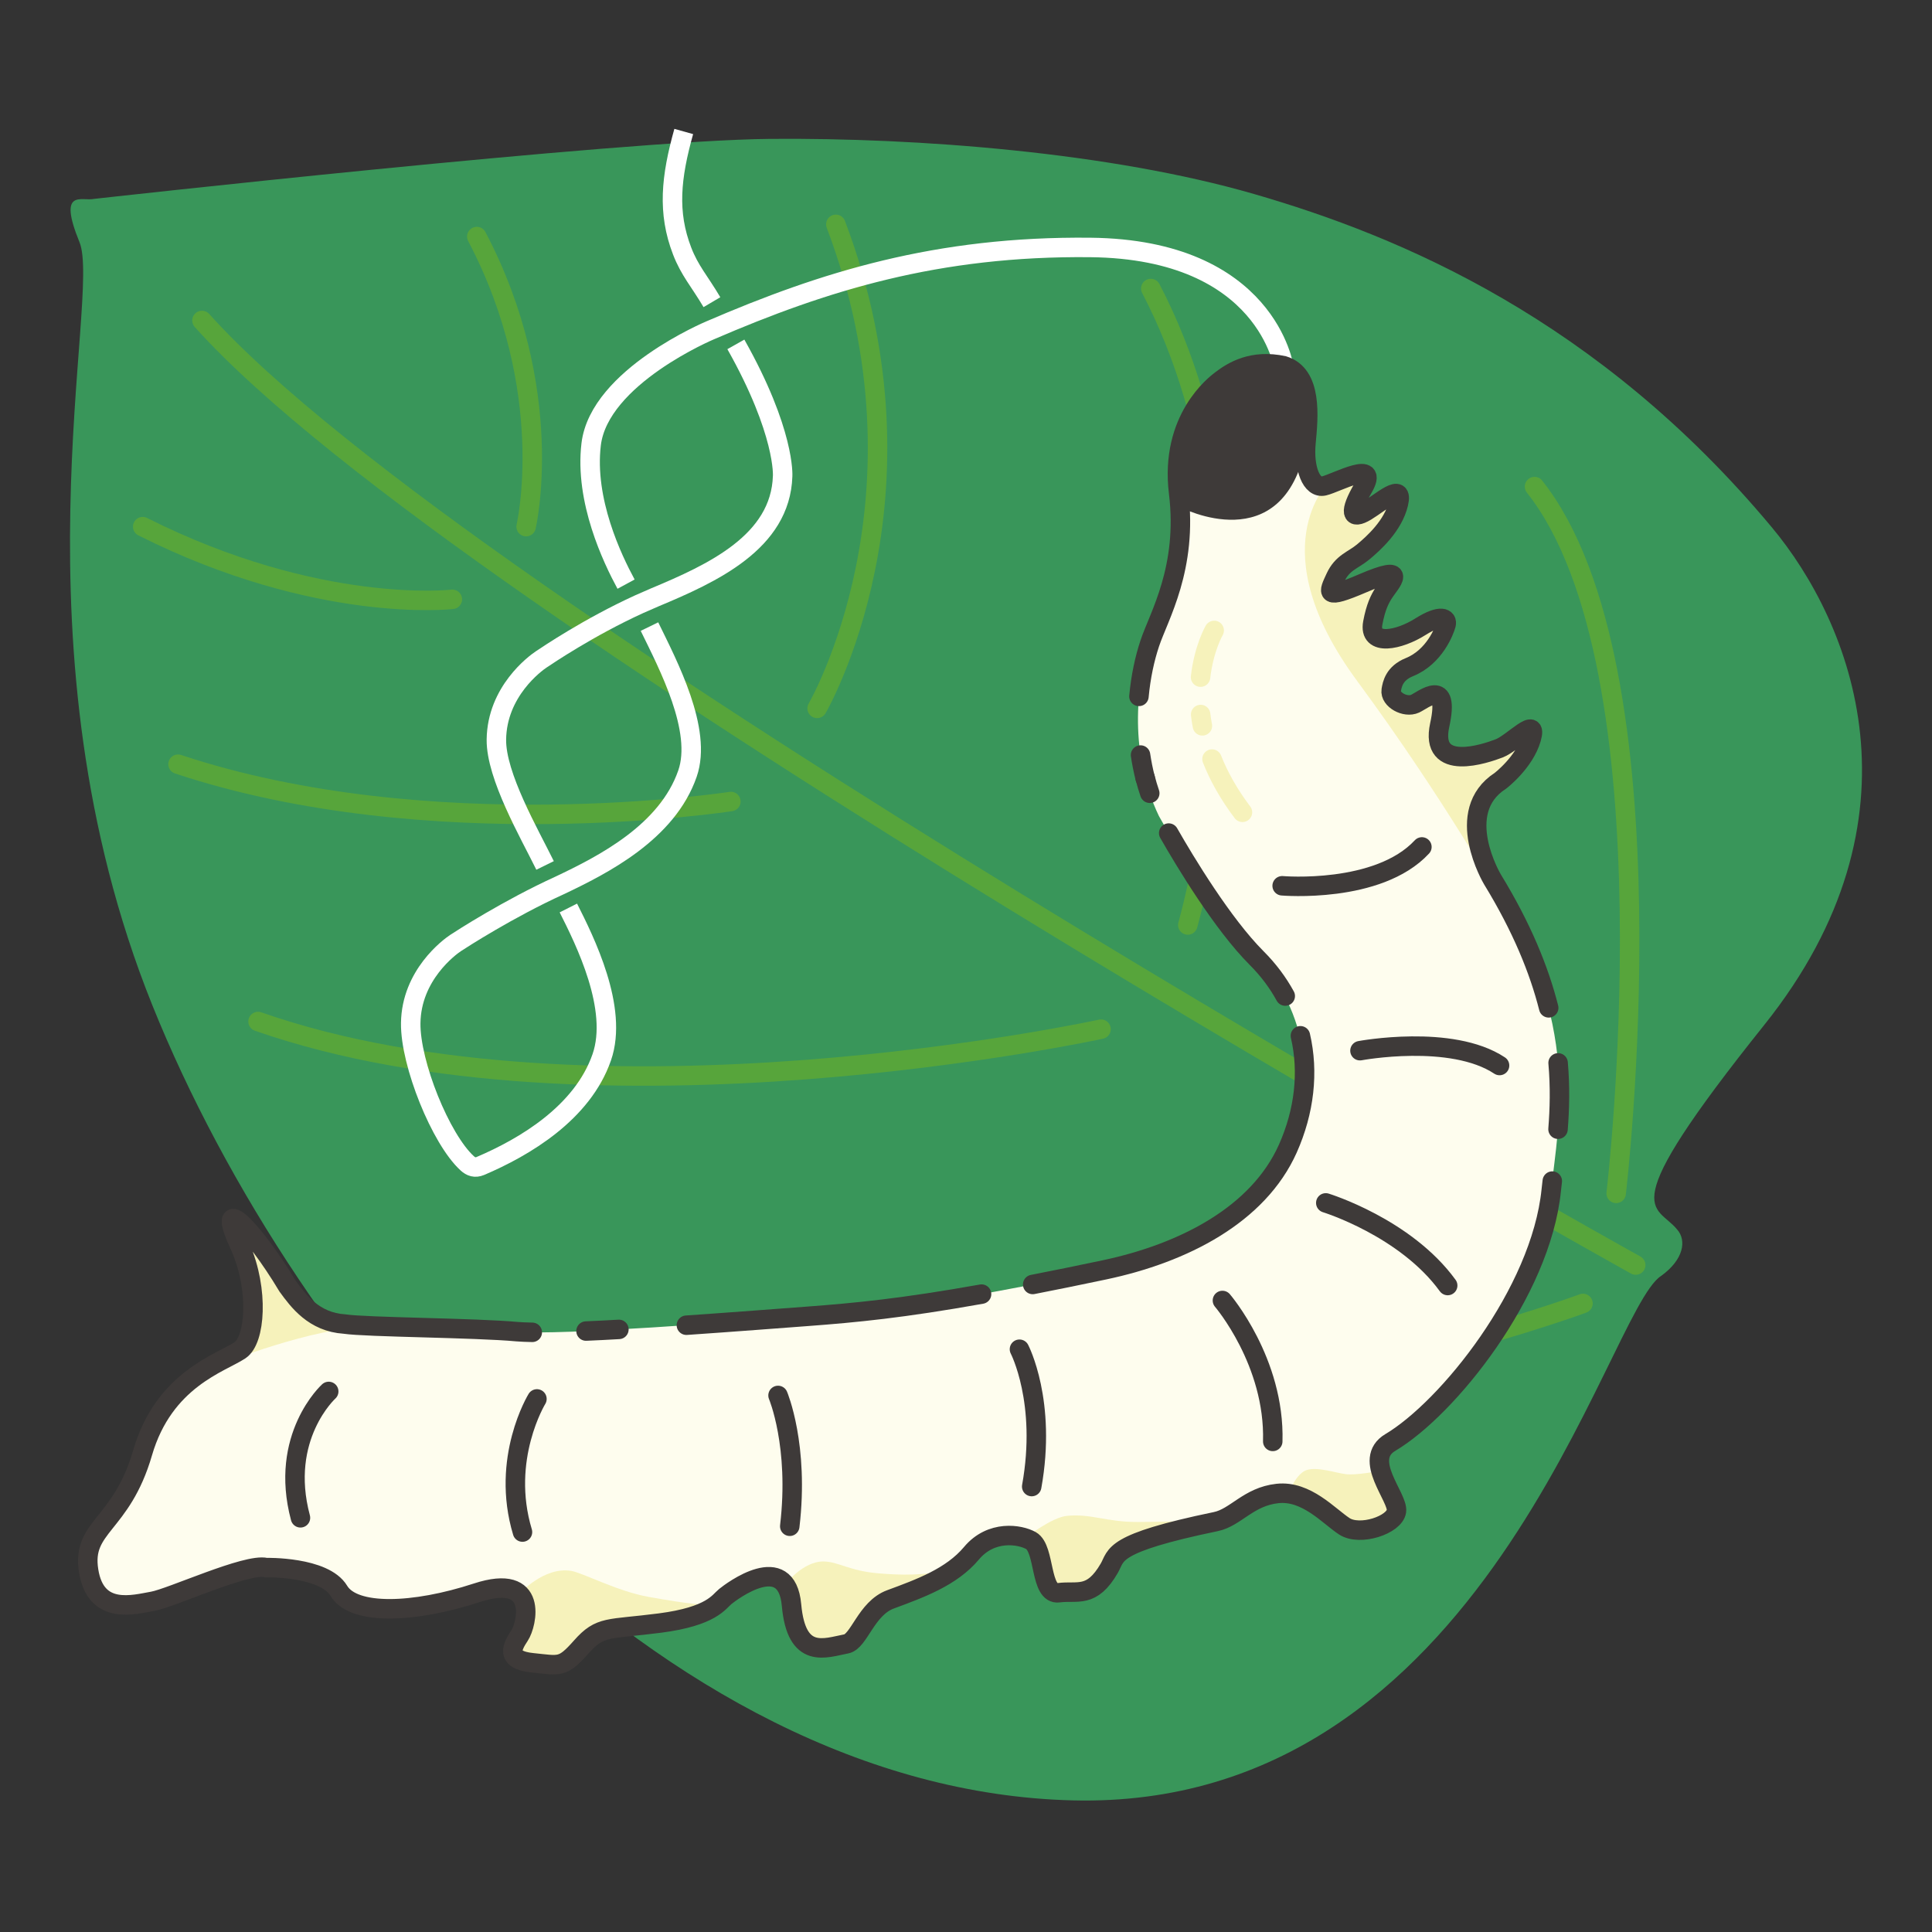 <?xml version="1.0" encoding="utf-8"?>
<!-- Generator: Adobe Illustrator 16.0.0, SVG Export Plug-In . SVG Version: 6.00 Build 0)  -->
<!DOCTYPE svg PUBLIC "-//W3C//DTD SVG 1.1//EN" "http://www.w3.org/Graphics/SVG/1.1/DTD/svg11.dtd">
<svg version="1.1" id="图层_1" xmlns="http://www.w3.org/2000/svg" xmlns:xlink="http://www.w3.org/1999/xlink" x="0px" y="0px"
	 width="99.21px" height="99.21px" viewBox="0 0 99.21 99.21" enable-background="new 0 0 99.21 99.21" xml:space="preserve">
<rect x="0" y="0" width="99.21" height="99.21" fill="#333333" stroke="none"/>
<g>
	<path fill="#39965A" d="M4.822,10.214c0,0,27.021-3.021,34.732-3.082C47.15,7.068,57.014,7.826,64.4,9.964
		c7.49,2.167,17.666,6.417,26.586,17.116c4.094,4.908,8.131,14.901-0.393,25.556c-7.875,9.844-5.557,9.141-4.461,10.512
		c0.471,0.538,0.348,1.522-0.836,2.374c-2.838,1.823-8.943,27.459-30.223,26.929C33.792,91.921,15.228,70.003,7.828,51.633
		c-7.399-18.369-2.6-36.396-3.744-39.191C2.941,9.641,4.217,10.348,4.822,10.214z"/>
	<g id="叶纹">
		<path fill="none" stroke="#57A53B" stroke-linecap="round" stroke-miterlimit="10" d="M83.996,64.962
			c0,0-60.104-33.421-73.624-48.505"/>
		<path fill="none" stroke="#57A53B" stroke-linecap="round" stroke-miterlimit="10" d="M81.287,66.933
			c0,0-34.157,12.72-60.122,1.358"/>
		<path fill="none" stroke="#57A53B" stroke-linecap="round" stroke-miterlimit="10" d="M56.539,52.849
			c0,0-25.977,5.667-43.288-0.394"/>
		<path fill="none" stroke="#57A53B" stroke-linecap="round" stroke-miterlimit="10" d="M23.228,30.776c0,0-6.887,0.801-15.9-3.731"
			/>
		<path fill="none" stroke="#57A53B" stroke-linecap="round" stroke-miterlimit="10" d="M37.531,41.158
			c0,0-15.434,2.393-28.389-1.915"/>
		<path fill="none" stroke="#57A53B" stroke-linecap="round" stroke-miterlimit="10" d="M82.992,61.28
			c0,0,3.207-26.963-4.193-36.293"/>
		<path fill="none" stroke="#57A53B" stroke-linecap="round" stroke-miterlimit="10" d="M60.994,47.499c0,0,5.389-18.729-1.9-32.683
			"/>
		<path fill="none" stroke="#57A53B" stroke-linecap="round" stroke-miterlimit="10" d="M41.96,36.376c0,0,6.289-10.8,0.961-24.856"
			/>
		<path fill="none" stroke="#57A53B" stroke-linecap="round" stroke-miterlimit="10" d="M27.017,27.043
			c0,0,1.633-6.975-2.533-14.895"/>
	</g>
	<g id="吐丝_2_">
		<path fill="none" stroke="#FFFFFF" stroke-miterlimit="10" d="M36.558,15.517c-0.629-1.066-1.145-1.622-1.529-2.625
			c-0.764-1.98-0.576-3.788,0.082-6.14"/>
		<path fill="none" stroke="#FFFFFF" stroke-miterlimit="10" d="M27.99,44.441c-0.801-1.631-2.523-4.6-2.5-6.465
			c0.031-2.469,1.99-3.907,2.303-4.115c0.283-0.188,2.426-1.646,5.033-2.837l0,0c0.26-0.118,0.523-0.232,0.789-0.345
			c2.953-1.234,6.469-2.839,6.574-6.234c0,0,0.143-2.246-2.402-6.761"/>
		<path fill="none" stroke="#FFFFFF" stroke-miterlimit="10" d="M33.351,32.176c0.965,1.979,2.727,5.319,1.951,7.551
			c-1.043,3.007-4.324,4.679-6.572,5.744l0,0c-2.609,1.189-5.053,2.766-5.338,2.955c-0.313,0.208-2.271,1.646-2.301,4.115
			c-0.027,2.074,1.541,5.957,2.9,7.195c0.193,0.179,0.406,0.25,0.674,0.139c2.275-0.969,5.244-2.726,6.236-5.583
			c0.871-2.511-0.871-5.992-1.715-7.666"/>
		<path fill="none" stroke="#FFFFFF" stroke-miterlimit="10" d="M65.934,18.891c0,0-0.855-6.087-9.939-6.184
			c-7.875-0.084-13.696,1.742-19.518,4.252c0,0-5.705,2.382-6.121,5.859c-0.344,2.882,1.086,5.874,1.793,7.178"/>
	</g>
	<path fill="#FEFDEE" d="M77.342,67.493c1.195-2.021,2.102-4.252,2.316-6.377c0.357-3.548,1.602-8.403-3.021-15.963
		c0,0-2.066-3.463,0.414-5.061c0,0,1.229-0.938,1.584-2.166c0.352-1.229-0.939,0.229-1.645,0.503
		c-0.701,0.269-3.594,1.266-3.057-1.199c0.539-2.46-0.854-1.284-1.266-1.094c-0.508,0.232-1.301-0.216-1.227-0.69
		c0.049-0.302,0.152-0.869,0.932-1.186c1.291-0.521,1.801-1.872,1.887-2.188c0.082-0.313-0.244-0.565-1.318,0.112
		c-1.076,0.682-2.674,1.032-2.445-0.197c0.154-0.82,0.355-1.213,0.559-1.536c0.32-0.503,1.379-1.555-1.09-0.492
		c-1.988,0.854-1.744,0.479-1.387-0.296c0.357-0.775,0.895-0.883,1.42-1.315c0.525-0.435,1.545-1.347,1.816-2.491
		c0.27-1.144-0.867-0.085-1.66,0.396c-0.768,0.463-0.887,0.062-0.164-1.178c0.896-1.534-1.355-0.271-2-0.123
		c-0.645,0.15-1.051-0.901-0.924-2.222c0.127-1.322,0.34-3.496-1.154-3.951c-1.596-0.342-2.602,0.277-3.209,0.74
		c-0.277,0.21-2.641,1.986-2.178,5.783c0.477,3.875-1.021,6.347-1.48,7.733c-0.732,2.201-1.045,5.715,0.467,8.87
		c0.588,1.057,3.082,5.358,5.012,7.286c2.664,2.655,3.139,6.918,1.605,9.79s-5.35,5.369-9.418,6.229
		c-8.401,1.772-11.709,2.122-15.237,2.384c-3.508,0.261-12.727,0.995-14.912,0.792c-2.164-0.201-7.73-0.221-8.875-0.39
		c-1.572-0.104-2.369-1.188-2.92-1.946c-1.834-3.064-3.807-4.938-2.412-1.991c0.953,2.216,0.748,4.757-0.027,5.278
		c-0.98,0.661-3.91,1.494-5.006,5.266c-1.096,3.773-3.136,3.753-2.769,6.063c0.367,2.311,2.333,1.729,3.291,1.564
		c0.955-0.169,4.826-1.968,5.818-1.73c0,0,2.982-0.068,3.74,1.197c0.762,1.265,3.859,1.15,7.074,0.098
		c3.219-1.057,2.582,1.627,2.203,2.197c-0.381,0.572-0.748,1.253,0.662,1.396c1.41,0.142,1.535,0.292,2.514-0.817
		c0.979-1.107,1.375-0.878,4.035-1.222c2.662-0.346,3.021-1.094,3.355-1.363c0.326-0.262,3.146-2.395,3.4,0.438
		c0.252,2.831,1.729,2.202,2.813,1.995c0.658-0.127,1.021-1.826,2.271-2.288c1.529-0.564,3.127-1.146,4.15-2.362
		c1.022-1.223,2.5-0.973,3.065-0.654c0.736,0.423,0.445,2.806,1.422,2.677c0.963-0.127,1.689,0.313,2.596-1.266
		c0.393-0.684,0.072-1.269,5.465-2.387c1.029-0.21,1.672-1.284,3.168-1.445c1.49-0.159,2.635,1.164,3.434,1.687
		c0.801,0.521,2.578-0.07,2.678-0.778c0.102-0.708-1.785-2.653-0.313-3.527C73.154,73.029,75.568,70.49,77.342,67.493"/>
	<path fill="#3E3A39" d="M67.059,22.872c-1.166,5.935-6.43,3.18-6.43,3.18s-0.867-2.941,0.586-5.026
		c1.451-2.084,3.117-2.852,4.652-2.301C65.865,18.724,67.801,19.099,67.059,22.872z"/>
	<path fill="none" stroke="#3E3A39" stroke-linecap="round" stroke-miterlimit="10" d="M65.84,45.486c0,0,4.926,0.425,7.176-1.995"
		/>
	<path fill="none" stroke="#3E3A39" stroke-linecap="round" stroke-miterlimit="10" d="M69.836,53.954c0,0,4.689-0.879,7.168,0.761"
		/>
	<path fill="none" stroke="#3E3A39" stroke-linecap="round" stroke-miterlimit="10" d="M68.08,61.77c0,0,4.088,1.255,6.26,4.243"/>
	<path fill="none" stroke="#3E3A39" stroke-linecap="round" stroke-miterlimit="10" d="M62.773,66.781c0,0,2.701,3.147,2.584,7.237"
		/>
	<path fill="#F6F2BB" d="M42.296,80.183c-1.072-0.017-1.979,1.188-1.979,1.188c0.146,0.227,0.135,0.684,0.174,1.126
		c0.254,2.83,1.73,2.2,2.816,1.993c0.658-0.127,1.02-1.824,2.27-2.285c1.199-0.443,2.355-0.798,3.33-1.559
		c-1.637,0.242-2.506,0.254-3.791,0.147C43.619,80.67,43.06,80.196,42.296,80.183z"/>
	<path fill="#F6F2BB" d="M29.33,80.666c-1.418-0.233-2.686,1.207-2.686,1.207c0.563,0.577,0.227,1.76-0.012,2.115
		c-0.377,0.573-0.748,1.253,0.664,1.397c1.408,0.142,1.531,0.291,2.512-0.817c0.979-1.107,1.375-0.878,4.035-1.222
		c1.688-0.22,2.453-0.601,2.869-0.919c-0.805-0.04-1.189-0.03-3.4-0.424C31.716,81.721,29.925,80.765,29.33,80.666z"/>
	<path fill="#F6F2BB" d="M54.791,77.84c-0.779,0.075-2.1,1.105-2.1,1.105c0.109,0.037,0.205,0.08,0.281,0.124
		c0.734,0.421,0.443,2.806,1.424,2.675c0.965-0.127,1.688,0.313,2.596-1.264c0.393-0.684,0.072-1.269,5.465-2.387
		c0.232-0.047-2.467,0.059-4.02,0.063C56.816,78.163,56.041,77.719,54.791,77.84z"/>
	<path fill="#F6F2BB" d="M69.115,75.7c-0.533-0.065-1.436-0.384-2-0.217c-0.566,0.167-0.957,1.213-0.957,1.213
		c1.223,0.171,2.324,1.26,2.898,1.634c0.801,0.521,2.58-0.07,2.678-0.778c0.049-0.354-0.545-1.342-0.82-2.026
		C70.76,75.541,69.65,75.767,69.115,75.7z"/>
	<path fill="#F6F2BB" d="M18.746,68.174c-2.557-0.043-3.426-1.428-3.934-2.125c-1.834-3.064-3.805-4.938-2.412-1.991
		c0.953,2.216,0.764,5.604-0.994,5.961C11.408,70.018,16.189,68.132,18.746,68.174z"/>
	<path fill="#F6F2BB" d="M77.205,46.449c-1.301-2.501-2.203-4.868-0.146-6.479c0,0,1.229-0.938,1.582-2.166
		c0.352-1.229-0.938,0.231-1.643,0.502c-0.699,0.269-3.594,1.266-3.057-1.198c0.539-2.46-0.852-1.284-1.264-1.094
		c-0.512,0.234-1.305-0.217-1.23-0.69c0.049-0.302,0.154-0.867,0.936-1.186c1.291-0.519,1.799-1.873,1.883-2.188
		c0.082-0.313-0.244-0.564-1.316,0.112c-1.076,0.684-2.676,1.032-2.445-0.196c0.152-0.819,0.354-1.213,0.557-1.534
		c0.32-0.502,1.379-1.557-1.09-0.494c-1.988,0.854-1.744,0.479-1.387-0.295c0.357-0.774,0.895-0.884,1.42-1.315
		c0.527-0.436,1.545-1.347,1.818-2.491c0.271-1.145-0.869-0.085-1.662,0.395c-0.768,0.463-0.885,0.061-0.164-1.175
		c0.805-1.384-0.936-0.499-1.76-0.199c0,0-3.576,3.395,1.461,10.22C74.109,40.951,77.205,46.449,77.205,46.449z"/>
	<path fill="none" stroke="#3E3A39" stroke-linecap="round" stroke-miterlimit="10" d="M52.35,69.284c0,0,1.414,2.704,0.629,7.052"
		/>
	<path fill="none" stroke="#3E3A39" stroke-linecap="round" stroke-miterlimit="10" d="M39.953,71.657c0,0,1.092,2.572,0.602,6.718"
		/>
	<path fill="none" stroke="#3E3A39" stroke-linecap="round" stroke-miterlimit="10" d="M27.572,71.836c0,0-1.881,3.062-0.742,6.837"
		/>
	<path fill="none" stroke="#3E3A39" stroke-linecap="round" stroke-miterlimit="10" d="M16.88,71.452c0,0-2.566,2.327-1.451,6.489"
		/>
	<path fill="none" stroke="#3E3A39" stroke-linecap="round" stroke-miterlimit="10" d="M79.527,51.754
		c-0.492-1.943-1.377-4.127-2.891-6.602c0,0-2.066-3.463,0.414-5.061c0,0,1.229-0.938,1.584-2.166
		c0.352-1.229-0.939,0.229-1.646,0.503c-0.701,0.269-3.594,1.266-3.057-1.199c0.539-2.46-0.852-1.284-1.264-1.094
		c-0.508,0.234-1.301-0.216-1.227-0.69c0.049-0.302,0.152-0.869,0.932-1.186c1.291-0.521,1.799-1.872,1.885-2.188
		c0.082-0.313-0.244-0.565-1.318,0.112c-1.076,0.682-2.674,1.032-2.445-0.197c0.154-0.82,0.355-1.213,0.561-1.536
		c0.318-0.503,1.379-1.555-1.09-0.492c-1.988,0.854-1.744,0.479-1.389-0.297c0.357-0.774,0.896-0.882,1.42-1.314
		c0.525-0.436,1.545-1.347,1.816-2.491c0.271-1.144-0.867-0.085-1.66,0.396c-0.768,0.463-0.887,0.062-0.164-1.178
		c0.896-1.534-1.354-0.271-2-0.122c-0.645,0.149-1.051-0.902-0.924-2.223c0.127-1.322,0.34-3.496-1.154-3.951
		c-1.596-0.342-2.602,0.277-3.209,0.74c-0.275,0.21-2.641,1.986-2.178,5.783c0.477,3.875-1.02,6.347-1.48,7.733
		c-0.258,0.771-0.463,1.703-0.557,2.726"/>
	<path fill="none" stroke="#3E3A39" stroke-linecap="round" stroke-miterlimit="10" d="M80.006,57.986
		c0.082-1.034,0.113-2.163,0.004-3.406"/>
	<path fill="none" stroke="#3E3A39" stroke-linecap="round" stroke-miterlimit="10" d="M27.333,68.416
		c-0.311-0.006-0.568-0.017-0.77-0.033c-2.164-0.201-7.73-0.222-8.875-0.392c-1.572-0.103-2.369-1.188-2.92-1.945
		c-1.836-3.064-3.805-4.938-2.414-1.991c0.955,2.216,0.75,4.757-0.025,5.278c-0.984,0.658-3.91,1.492-5.006,5.266
		s-3.139,3.753-2.771,6.063c0.367,2.312,2.335,1.73,3.291,1.565c0.955-0.168,4.828-1.968,5.82-1.73c0,0,2.98-0.067,3.74,1.197
		c0.76,1.266,3.857,1.151,7.074,0.099c3.217-1.057,2.582,1.627,2.201,2.195c-0.379,0.574-0.748,1.253,0.664,1.397
		c1.408,0.142,1.531,0.29,2.512-0.818c0.979-1.106,1.375-0.877,4.037-1.222c2.662-0.346,3.02-1.094,3.354-1.363
		c0.324-0.263,3.146-2.395,3.4,0.438c0.254,2.83,1.729,2.202,2.813,1.995c0.66-0.128,1.021-1.826,2.271-2.287
		c1.531-0.565,3.129-1.146,4.152-2.362c1.02-1.223,2.5-0.973,3.063-0.654c0.736,0.422,0.447,2.806,1.422,2.676
		c0.965-0.128,1.691,0.313,2.6-1.265c0.391-0.684,0.068-1.269,5.463-2.387c1.027-0.21,1.674-1.283,3.17-1.445
		c1.488-0.16,2.633,1.163,3.434,1.686c0.799,0.521,2.578-0.07,2.676-0.778c0.102-0.709-1.787-2.653-0.313-3.528
		c2.939-1.747,7.729-7.683,8.262-12.954c0.016-0.153,0.035-0.311,0.053-0.468"/>
	<path fill="none" stroke="#3E3A39" stroke-linecap="round" stroke-miterlimit="10" d="M31.781,68.266
		c-0.586,0.033-1.154,0.063-1.688,0.085"/>
	<path fill="none" stroke="#3E3A39" stroke-linecap="round" stroke-miterlimit="10" d="M50.404,66.454
		c-4.09,0.729-6.456,0.954-8.93,1.14c-1.42,0.105-3.775,0.289-6.227,0.457"/>
	<path fill="none" stroke="#3E3A39" stroke-linecap="round" stroke-miterlimit="10" d="M66.777,53.188
		c0.434,1.868,0.205,3.882-0.645,5.792c-1.521,3.404-5.354,5.37-9.42,6.229c-1.354,0.286-2.566,0.532-3.682,0.75"/>
	<path fill="none" stroke="#3E3A39" stroke-linecap="round" stroke-miterlimit="10" d="M60.014,42.779
		c0.842,1.476,2.77,4.67,4.51,6.413c0.604,0.604,1.094,1.259,1.475,1.956"/>
	<path fill="none" stroke="#3E3A39" stroke-linecap="round" stroke-miterlimit="10" d="M58.809,39.956
		c0.066,0.261,0.145,0.521,0.232,0.778"/>
	<path fill="none" stroke="#3E3A39" stroke-linecap="round" stroke-miterlimit="10" d="M58.568,38.772
		c0.059,0.396,0.137,0.79,0.238,1.188"/>
	<path fill="none" stroke="#F6F2BB" stroke-linecap="round" stroke-miterlimit="10" d="M62.238,38.979
		c0.342,0.865,0.844,1.782,1.563,2.734"/>
	<path fill="none" stroke="#F6F2BB" stroke-linecap="round" stroke-miterlimit="10" d="M61.654,36.691
		c0.021,0.19,0.053,0.383,0.09,0.582"/>
	<path fill="none" stroke="#F7F6CC" stroke-linecap="round" stroke-miterlimit="10" d="M61.654,36.691"/>
	<path fill="none" stroke="#FDFBDC" stroke-linecap="round" stroke-miterlimit="10" d="M61.65,34.775"/>
	<path fill="none" stroke="#F6F2BB" stroke-linecap="round" stroke-miterlimit="10" d="M62.35,32.373c0,0-0.529,0.907-0.701,2.399"
		/>
</g>
</svg>
